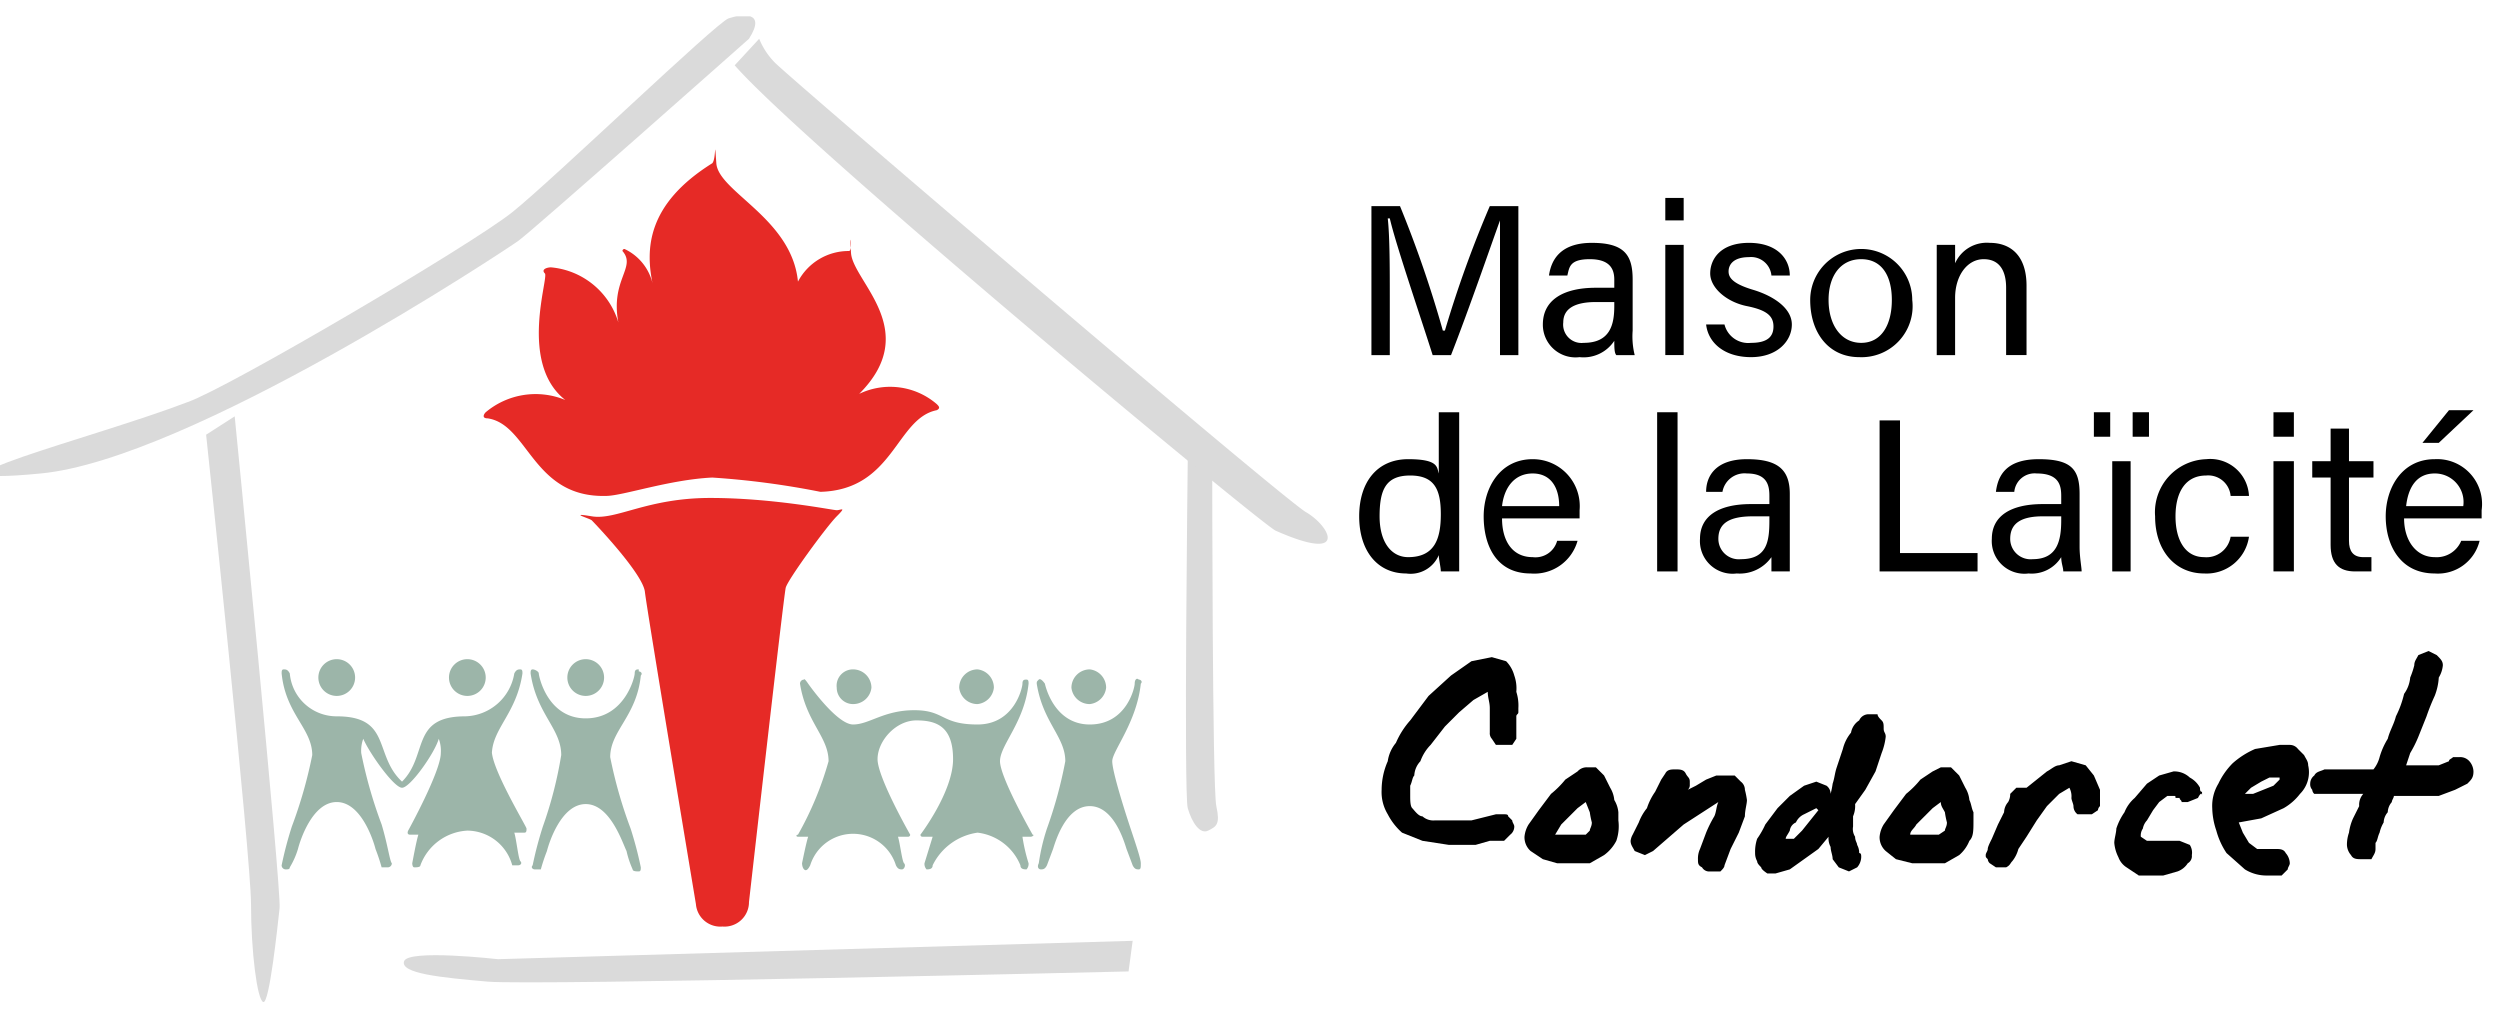 <svg id="Calque_1" data-name="Calque 1" xmlns="http://www.w3.org/2000/svg" xmlns:xlink="http://www.w3.org/1999/xlink" viewBox="0 0 122.5 50.2"><defs><style>.cls-1{fill:none;}.cls-2{clip-path:url(#clip-path);}.cls-3{fill:#dadada;}.cls-4{fill:#e62a26;}.cls-5{fill:#9cb5a9;}</style><clipPath id="clip-path"><rect class="cls-1" y="0.8" width="65.2" height="48.35"/></clipPath></defs><title>Plan de travail 1</title><path d="M73.5,14.3V10.8h0c-.4,1.1-1.5,4.3-2.4,6.6h-.9c-.6-1.9-1.8-5.4-2.1-6.7H68c.1.9.1,2.5.1,3.8v2.9h-.9V10.1h1.4a56.5,56.5,0,0,1,2.1,6.1h.1A55.4,55.4,0,0,1,73,10.1h1.4v7.3h-.9Z"/><path d="M80,16.2a3.8,3.8,0,0,0,.1,1.2h-.9c-.1-.1-.1-.4-.1-.7a1.8,1.8,0,0,1-1.7.8,1.6,1.6,0,0,1-1.8-1.6c0-1.2,1-1.8,2.6-1.8h.9v-.4c0-.5-.2-1-1.2-1s-1,.4-1.1.8h-.9c.1-.7.5-1.6,2.1-1.6s2,.6,2,1.8Zm-.9-1.4h-.9c-1,0-1.6.3-1.6,1a.9.9,0,0,0,1,1c1.3,0,1.5-.9,1.5-1.8Z"/><path d="M81.6,10.8V9.7h.9v1.1Zm0,1.2h.9v5.4h-.9Z"/><path d="M84.5,15.9a1.2,1.2,0,0,0,1.3.9c.8,0,1.1-.3,1.1-.8s-.3-.8-1.3-1-1.8-.9-1.8-1.6.5-1.5,1.9-1.5,2,.8,2,1.6h-.9a1,1,0,0,0-1.1-.9c-.8,0-1,.4-1,.7s.2.6,1.2.9,1.9.9,1.9,1.7-.7,1.6-2,1.6-2.1-.7-2.2-1.6Z"/><path d="M93.7,14.7a2.5,2.5,0,0,1-2.6,2.8c-1.5,0-2.4-1.2-2.4-2.8a2.5,2.5,0,1,1,5,0Zm-4.1,0c0,1.2.6,2.1,1.6,2.1s1.5-.9,1.5-2.1-.5-2-1.5-2S89.6,13.5,89.6,14.7Z"/><path d="M94.9,13.4V12h.9v.9a1.7,1.7,0,0,1,1.7-1c1,0,1.8.6,1.8,2.1v3.4h-1V14.1c0-.8-.3-1.4-1.1-1.4s-1.4.8-1.4,1.9v2.8h-.9Z"/><path d="M71.5,20.2V28h-.9c0-.2-.1-.6-.1-.8a1.5,1.5,0,0,1-1.6.9c-1.4,0-2.3-1.1-2.3-2.8s.9-2.8,2.4-2.8,1.4.4,1.5.7v-3ZM69,27.3c1.3,0,1.6-.9,1.6-2.1s-.3-1.9-1.5-1.9-1.5.7-1.5,2S68.2,27.3,69,27.3Z"/><path d="M73.6,25.4c0,1.1.5,1.9,1.5,1.9a1.1,1.1,0,0,0,1.2-.8h1A2.2,2.2,0,0,1,75,28.1c-1.7,0-2.3-1.4-2.3-2.8s.8-2.8,2.4-2.8A2.3,2.3,0,0,1,77.4,25v.4Zm2.8-.6c0-.9-.4-1.6-1.3-1.6s-1.4.7-1.5,1.6Z"/><path d="M81.2,28V20.2h1V28Z"/><path d="M87.7,26.8V28h-.9v-.7a1.9,1.9,0,0,1-1.7.8,1.6,1.6,0,0,1-1.8-1.7c0-1.1.9-1.7,2.5-1.7h.9v-.4c0-.5-.1-1.1-1.1-1.1a1.1,1.1,0,0,0-1.2.9h-.8c0-.8.5-1.6,2-1.6s2.1.5,2.1,1.7Zm-1-1.5h-.8c-1.1,0-1.7.3-1.7,1.1a1,1,0,0,0,1.1,1c1.3,0,1.4-.9,1.4-1.9Z"/><path d="M92.1,20.6h1v6.5h3.8V28H92.1Z"/><path d="M101.9,26.8c0,.5.1,1,.1,1.2h-.9c0-.2-.1-.4-.1-.7a1.7,1.7,0,0,1-1.6.8,1.6,1.6,0,0,1-1.8-1.7c0-1.1.9-1.7,2.5-1.7h.9v-.4c0-.5-.1-1.1-1.2-1.1a1,1,0,0,0-1.1.9h-.9c.1-.8.5-1.6,2.1-1.6s2,.5,2,1.7Zm-.9-1.5h-.9c-1,0-1.6.3-1.6,1.1a1,1,0,0,0,1.1,1c1.2,0,1.4-.9,1.4-1.9Z"/><path d="M102.6,21.4V20.2h.8v1.2Zm.9,1.2h.9V28h-.9Zm1-1.2V20.2h.8v1.2Z"/><path d="M110.2,26.3a2.1,2.1,0,0,1-2.2,1.8c-1.4,0-2.4-1.1-2.4-2.8a2.6,2.6,0,0,1,2.5-2.8,1.9,1.9,0,0,1,2.1,1.8h-.9a1.1,1.1,0,0,0-1.2-1c-1,0-1.5.8-1.5,2s.5,2,1.4,2a1.2,1.2,0,0,0,1.3-1Z"/><path d="M111.4,21.4V20.2h1v1.2Zm0,1.2h1V28h-1Z"/><path d="M113.3,22.6h.9V21h.9v1.6h1.2v.8h-1.2v3.1c0,.5.2.8.7.8h.4v.7h-.8c-.8,0-1.2-.4-1.2-1.3V23.4h-.9Z"/><path d="M117.8,25.4c0,1.1.6,1.9,1.5,1.9a1.3,1.3,0,0,0,1.3-.8h.9a2.1,2.1,0,0,1-2.2,1.6c-1.7,0-2.4-1.4-2.4-2.8s.8-2.8,2.4-2.8a2.2,2.2,0,0,1,2.3,2.5v.4Zm2.9-.6a1.4,1.4,0,0,0-1.4-1.6c-.9,0-1.3.7-1.4,1.6Zm.5-4.7-1.7,1.6h-.8l1.3-1.6Z"/><g class="cls-2"><g class="cls-2"><path class="cls-3" d="M58.2,22.5l1.2.5s0,15.6.2,16.5,0,1-.4,1.2-.8-.4-1-1.1,0-17.1,0-17.1"/><path class="cls-3" d="M37.2,1.9A3.6,3.6,0,0,0,38,3.1c1.6,1.5,24.8,21.3,26,22s2.1,2.5-1.5.9C61.7,25.6,39.4,7.1,36,3.2Z"/><path class="cls-3" d="M36.7,1.9s-10.6,9.4-11.3,9.9S9.3,22.5,2,23.2s2.5-1.7,7.2-3.5c2-.7,13.9-7.7,15.9-9.3S35.1,1.1,35.7.9s1.9-.4,1,1"/><path class="cls-3" d="M55.5,46.1l-.2,1.5s-29.1.7-31.4.5-4.3-.4-4.1-1,4.6-.1,4.6-.1Z"/><path class="cls-3" d="M10.1,21.3s2.2,20.7,2.2,23,.3,4.7.6,4.8.7-3.7.8-4.6-2.2-24.1-2.2-24.1Z"/><path class="cls-4" d="M35.4,45.4a1.2,1.2,0,0,0,1.3-1.2s1.7-15,1.8-15.4,2-3,2.5-3.5.2-.3,0-.3-3.1-.6-6.2-.6-4.6,1.1-5.8.9-.1.1,0,.2,2.5,2.6,2.6,3.5,2.5,15.3,2.5,15.3a1.2,1.2,0,0,0,1.3,1.1"/><path class="cls-4" d="M45.9,19.8a3.5,3.5,0,0,0-3.8-.5c3.1-3.1-.3-5.5-.4-6.9s.1-.1-.1-.1a2.8,2.8,0,0,0-2.5,1.5c-.3-3.1-3.9-4.4-4-5.8s0-.2-.2,0c-3.2,2-3.3,4.2-2.9,6a2.5,2.5,0,0,0-1.4-1.8.1.1,0,0,0-.1.1c.7.8-.6,1.4-.2,3.5A3.8,3.8,0,0,0,27,13.1c-.2,0-.5.1-.3.3s-1.3,4.4,1,6.2a3.8,3.8,0,0,0-3.9.6c-.1.1-.2.3.1.3,2,.3,2.2,3.9,5.8,3.8.8,0,3.1-.8,5.2-.9a40.5,40.5,0,0,1,5.3.7c3.6-.1,3.7-3.6,5.7-4,.2-.1.1-.2,0-.3"/><path class="cls-5" d="M31.3,32.8c-.1,0-.2,0-.2.2s-.5,2.2-2.4,2.2-2.3-2.1-2.3-2.2-.2-.2-.3-.2-.1.1-.1.2c.3,2,1.5,2.7,1.5,4a19.9,19.9,0,0,1-.9,3.5,18.3,18.3,0,0,0-.5,1.9c-.1.1,0,.2.1.2h.3a9.2,9.2,0,0,1,.3-.9c.1-.4.7-2.3,1.9-2.3s1.8,1.9,2,2.3a4.6,4.6,0,0,0,.3.9c0,.1.2.1.3.1s.1-.1.1-.2a18.3,18.3,0,0,0-.5-1.9,22.4,22.4,0,0,1-1-3.5c0-1.3,1.3-2,1.5-4,.1-.1,0-.2-.1-.2"/><path class="cls-5" d="M28.7,34.1a.9.9,0,1,0-.9-.9.9.9,0,0,0,.9.9"/><path class="cls-5" d="M24.1,37c0-1.3,1.2-2,1.5-4,0-.1,0-.2-.1-.2s-.2,0-.3.2a2.5,2.5,0,0,1-2.4,2.1c-2.7,0-1.8,1.9-3.1,3.2-1.4-1.3-.5-3.2-3.2-3.2A2.3,2.3,0,0,1,14.2,33c-.1-.2-.2-.2-.3-.2s-.1.1-.1.2c.2,2,1.5,2.7,1.5,4a22.4,22.4,0,0,1-1,3.5,18.3,18.3,0,0,0-.5,1.9.2.2,0,0,0,.2.2c.1,0,.2,0,.2-.1a3.9,3.9,0,0,0,.4-.9c.1-.4.7-2.3,1.9-2.3s1.8,1.9,1.9,2.3a9.2,9.2,0,0,1,.3.9H19a.2.2,0,0,0,.2-.2c-.1-.1-.2-.9-.5-1.9a22.4,22.4,0,0,1-1-3.5,1.7,1.7,0,0,1,.1-.7c.3.7,1.5,2.4,1.9,2.4s1.6-1.7,1.8-2.4a1.7,1.7,0,0,1,.1.7c0,.9-1.6,3.8-1.6,3.8s-.1.2.1.2h.4c-.1.3-.3,1.4-.3,1.4s0,.2.1.2.3,0,.3-.1a2.6,2.6,0,0,1,2.3-1.7,2.3,2.3,0,0,1,2.2,1.7h.3c.1,0,.2-.1.1-.2s-.2-1.1-.3-1.4h.5c.1,0,.1-.1.1-.2s-1.7-2.9-1.7-3.8"/><path class="cls-5" d="M16.5,34.1a.9.9,0,1,0-.9-.9.9.9,0,0,0,.9.9"/><path class="cls-5" d="M22.9,34.1a.9.9,0,1,0-.9-.9.9.9,0,0,0,.9.9"/><path class="cls-5" d="M47.9,34.5a.9.9,0,0,0,.8-.8.9.9,0,0,0-.8-.9.9.9,0,0,0-.9.9.9.9,0,0,0,.9.8m-6.1,0a.9.9,0,0,0,.9-.8.9.9,0,0,0-.9-.9.8.8,0,0,0-.8.9.8.8,0,0,0,.8.8m8.8,6.4S49,38.1,49,37.3s1.2-1.9,1.4-3.8c0-.1,0-.2-.1-.2s-.2,0-.2.2-.4,2-2.2,2-1.6-.7-3.1-.7-2.2.7-3,.7-2.2-2-2.2-2-.2-.3-.2-.2a.2.2,0,0,0-.2.2c.3,1.9,1.4,2.6,1.4,3.8a16.2,16.2,0,0,1-1.5,3.6c-.1,0-.1.1,0,.1h.5c-.1.3-.3,1.3-.3,1.3s0,.2.1.3.2,0,.3-.2a2.2,2.2,0,0,1,4.2,0c.1.2.2.2.3.2s.2-.2.1-.3-.2-1-.3-1.3h.5a.1.1,0,0,0,.1-.1S43,38.1,43,37.2s.9-1.9,1.9-1.9,1.8.3,1.8,1.9-1.6,3.7-1.6,3.7,0,.1.1.1h.5l-.4,1.3a.4.4,0,0,0,.1.3c.1,0,.3,0,.3-.2a2.9,2.9,0,0,1,2.2-1.6A2.6,2.6,0,0,1,50,42.4c0,.2.2.2.3.2a.4.4,0,0,0,.1-.3,8.6,8.6,0,0,1-.3-1.3h.4c.1,0,.2-.1.1-.1"/><path class="cls-5" d="M55.8,33.3c-.1-.1-.2,0-.2.2s-.4,2-2.2,2-2.2-2-2.2-2-.2-.3-.3-.2-.1.1-.1.2c.3,1.9,1.4,2.6,1.4,3.8a21.4,21.4,0,0,1-.9,3.3,9.9,9.9,0,0,0-.4,1.7c-.1.2,0,.3.1.3s.2,0,.3-.2l.3-.8c.1-.3.6-2.1,1.8-2.1s1.7,1.8,1.8,2.1l.3.8c.1.2.2.2.3.2s.1-.1.1-.3-.2-.8-.5-1.7-.9-2.8-.9-3.3,1.2-1.9,1.4-3.8c.1-.1,0-.2-.1-.2m-2.4,1.2a.9.9,0,0,0,.8-.8.9.9,0,0,0-.8-.9.9.9,0,0,0-.9.9.9.9,0,0,0,.9.8"/></g></g><path d="M74.3,35.4v.8l-.2.3h-.8l-.2-.3a.4.4,0,0,1-.1-.3V34.7c0-.3-.1-.5-.1-.8l-.7.4-.7.6-.7.7-.7.9a2.2,2.2,0,0,0-.5.8,1.1,1.1,0,0,0-.3.7c-.1.1-.1.3-.2.5V39c0,.2,0,.5.1.6s.3.4.5.4a.8.8,0,0,0,.6.2h1.8l1.2-.3h.4c.1,0,.2,0,.2.1l.2.2c0,.1.1.2.1.3a.5.5,0,0,1-.2.4l-.3.3H73l-.7.2H71l-1.3-.2-1-.4a3.1,3.1,0,0,1-.7-.9,2.1,2.1,0,0,1-.3-1.2,3.5,3.5,0,0,1,.3-1.4,1.8,1.8,0,0,1,.4-.9,4.1,4.1,0,0,1,.7-1.1l.9-1.2,1.1-1,1-.7,1-.2.7.2a1.6,1.6,0,0,1,.4.7,1.9,1.9,0,0,1,.1.8,2.2,2.2,0,0,1,.1.8v.2c0,.1-.1.1-.1.2Z"/><path d="M79.2,41.2a2,2,0,0,1-.6.7l-.7.4H76.3l-.7-.2-.6-.4a.9.9,0,0,1-.3-.7,1.4,1.4,0,0,1,.2-.6l.5-.7.6-.8a4.6,4.6,0,0,0,.7-.7l.6-.4a.6.6,0,0,1,.5-.2h.4l.4.4.3.6a1.4,1.4,0,0,1,.2.6,1.4,1.4,0,0,1,.2.6v.4A2.2,2.2,0,0,1,79.2,41.2Zm-1.3-1.4-.2-.5-.4.3-.4.4-.4.4-.3.5h1.5l.2-.2c0-.1.1-.2.1-.4A4.3,4.3,0,0,1,77.9,39.8Z"/><path d="M85.5,40l-.3.8-.4.8-.3.8c0,.1-.1.2-.2.3h-.5a.4.4,0,0,1-.4-.2c-.2-.1-.2-.2-.2-.4a1.1,1.1,0,0,1,.1-.5l.3-.8a5.9,5.9,0,0,1,.4-.8c.1-.2.1-.5.2-.7l-1.7,1.1L81,41.7l-.4.2-.5-.2c-.1-.2-.2-.3-.2-.5a.8.8,0,0,1,.1-.3l.3-.6a2.5,2.5,0,0,1,.4-.7,3,3,0,0,1,.4-.8l.3-.6.2-.3c.1-.2.3-.2.5-.2s.4,0,.5.2.2.2.2.4v.2a.3.3,0,0,1-.1.2l.4-.2.5-.3.5-.2H85l.3.3a.5.5,0,0,1,.2.4,4.3,4.3,0,0,1,.1.5C85.6,39.4,85.5,39.7,85.5,40Z"/><path d="M92.2,36.9l-.3.9-.5.9-.5.7a1.3,1.3,0,0,1-.1.6v.5a.7.7,0,0,0,.1.5c0,.2.1.3.1.4a.8.8,0,0,1,.1.4c.1,0,.1.1.1.2a.8.8,0,0,1-.2.5l-.4.2-.5-.2-.3-.4c0-.2-.1-.4-.1-.6a.9.9,0,0,1-.1-.5l-.5.6-.7.5-.7.5-.7.2h-.4q-.3-.2-.3-.3c-.1-.1-.2-.2-.2-.3a.8.8,0,0,1-.1-.4,2,2,0,0,1,.1-.7,4.3,4.3,0,0,0,.4-.7l.6-.8.6-.6.7-.5.6-.2.5.2a.5.5,0,0,1,.2.4,4.3,4.3,0,0,0,.1-.5c.1-.3.1-.5.2-.8l.3-.9a2,2,0,0,1,.4-.8.9.9,0,0,1,.4-.6.5.5,0,0,1,.5-.3H92c0,.1.1.2.2.3s.1.2.1.4.1.2.1.4A3.1,3.1,0,0,1,92.2,36.9ZM89,39.6l-.6.3a.8.8,0,0,0-.4.4.5.5,0,0,0-.3.4c-.1.2-.2.3-.2.4h.4l.4-.4.4-.5.4-.5Z"/><path d="M96.5,41.2a1.8,1.8,0,0,1-.5.7l-.7.4H93.7l-.8-.2-.5-.4a.9.9,0,0,1-.3-.7,1.4,1.4,0,0,1,.2-.6l.5-.7.6-.8a4.6,4.6,0,0,0,.7-.7l.6-.4.4-.2h.5l.4.4.3.6a1.4,1.4,0,0,1,.2.6c.1.2.1.4.2.6v.4C96.7,40.7,96.7,41,96.5,41.2Zm-1.2-1.4c-.1-.2-.2-.3-.2-.5l-.4.3-.4.4-.4.4c-.1.2-.3.3-.3.5H95l.3-.2c0-.1.1-.2.1-.4A4.3,4.3,0,0,1,95.3,39.8Z"/><path d="M102.9,39.5a.3.3,0,0,0-.1.2l-.3.2h-.7a.5.5,0,0,1-.2-.4c0-.1-.1-.3-.1-.4a.9.9,0,0,0-.1-.5l-.5.3-.6.6-.5.7-.5.8-.4.6a1.6,1.6,0,0,1-.3.6c-.1.1-.1.2-.3.3h-.5l-.3-.2a.3.3,0,0,1-.1-.2c-.1-.1-.1-.1-.1-.2s.1-.2.1-.3.1-.3.2-.5l.3-.7.3-.6a.8.8,0,0,1,.2-.5.8.8,0,0,0,.1-.4l.3-.3h.5l.5-.4.5-.4c.2-.1.4-.3.6-.3l.6-.2.7.2.4.5.3.7v1Z"/><path d="M107.7,39.1l-.5.2h-.3c0-.1-.1-.1-.1-.2h-.2c0-.1,0-.1-.1-.1h-.3l-.4.3-.3.4-.3.5a.8.8,0,0,0-.2.4.6.6,0,0,0-.1.4h0l.3.2h1.6l.5.2a.7.7,0,0,1,.1.5.4.4,0,0,1-.2.4,1,1,0,0,1-.5.4l-.7.2h-1.2l-.6-.4a1,1,0,0,1-.4-.5,1.9,1.9,0,0,1-.2-.7c0-.2.1-.5.1-.7a3,3,0,0,1,.4-.8,1.8,1.8,0,0,1,.5-.7l.6-.7.6-.4.7-.2a1.1,1.1,0,0,1,.8.3,1.2,1.2,0,0,1,.5.5c0,.1,0,.2.1.2v.2C107.9,38.8,107.8,38.9,107.7,39.1Z"/><path d="M112.7,38.9a2.7,2.7,0,0,1-.8.7l-1.1.5-1.1.2.2.5.3.5.4.3h.9c.2,0,.4,0,.5.2a.8.8,0,0,1,.2.5c0,.1-.1.2-.1.3l-.3.3h-.7a2,2,0,0,1-1.1-.3l-.9-.8a3.7,3.7,0,0,1-.5-1.1,3.6,3.6,0,0,1-.2-1.1,2.1,2.1,0,0,1,.3-1.2,3.6,3.6,0,0,1,.7-1,4.1,4.1,0,0,1,1.1-.7l1.2-.2h.5a.5.5,0,0,1,.4.2l.3.3c.1.2.2.3.2.5A1.5,1.5,0,0,1,112.7,38.9Zm-1-.8h-.5l-.4.2-.5.3-.3.3h.4l.5-.2.5-.2.3-.3Z"/><path d="M120.9,38.4l-.6.3-.8.3h-2.2c0,.1-.1.2-.1.3a.8.8,0,0,0-.2.5.8.8,0,0,0-.2.5,1.7,1.7,0,0,0-.2.5c-.1.2-.1.4-.2.5v.3h0c0,.2-.1.3-.2.5h-.5c-.2,0-.4,0-.5-.2a.8.8,0,0,1-.2-.5,1.8,1.8,0,0,1,.1-.6,2.5,2.5,0,0,1,.2-.7l.3-.6a.8.8,0,0,1,.2-.6h-2.4a.3.3,0,0,1-.1-.2.4.4,0,0,1-.1-.3.5.5,0,0,1,.2-.4c.1-.2.3-.2.5-.3h2.4a1.6,1.6,0,0,0,.3-.6,3.6,3.6,0,0,1,.4-.9c.1-.4.3-.7.4-1.1a4.9,4.9,0,0,0,.4-1.1,1.6,1.6,0,0,0,.3-.8,3.9,3.9,0,0,0,.2-.6c0-.2.1-.3.2-.5l.5-.2.4.2c.2.2.3.3.3.5a1.4,1.4,0,0,1-.2.6,2.9,2.9,0,0,1-.2.9,10.4,10.4,0,0,0-.4,1l-.4,1a5.9,5.9,0,0,1-.4.8l-.2.6h1.6l.5-.2c0-.1.1-.1.2-.2h.3a.6.6,0,0,1,.5.2.8.8,0,0,1,.2.5C121.2,38.1,121.1,38.2,120.9,38.4Z"/></svg>